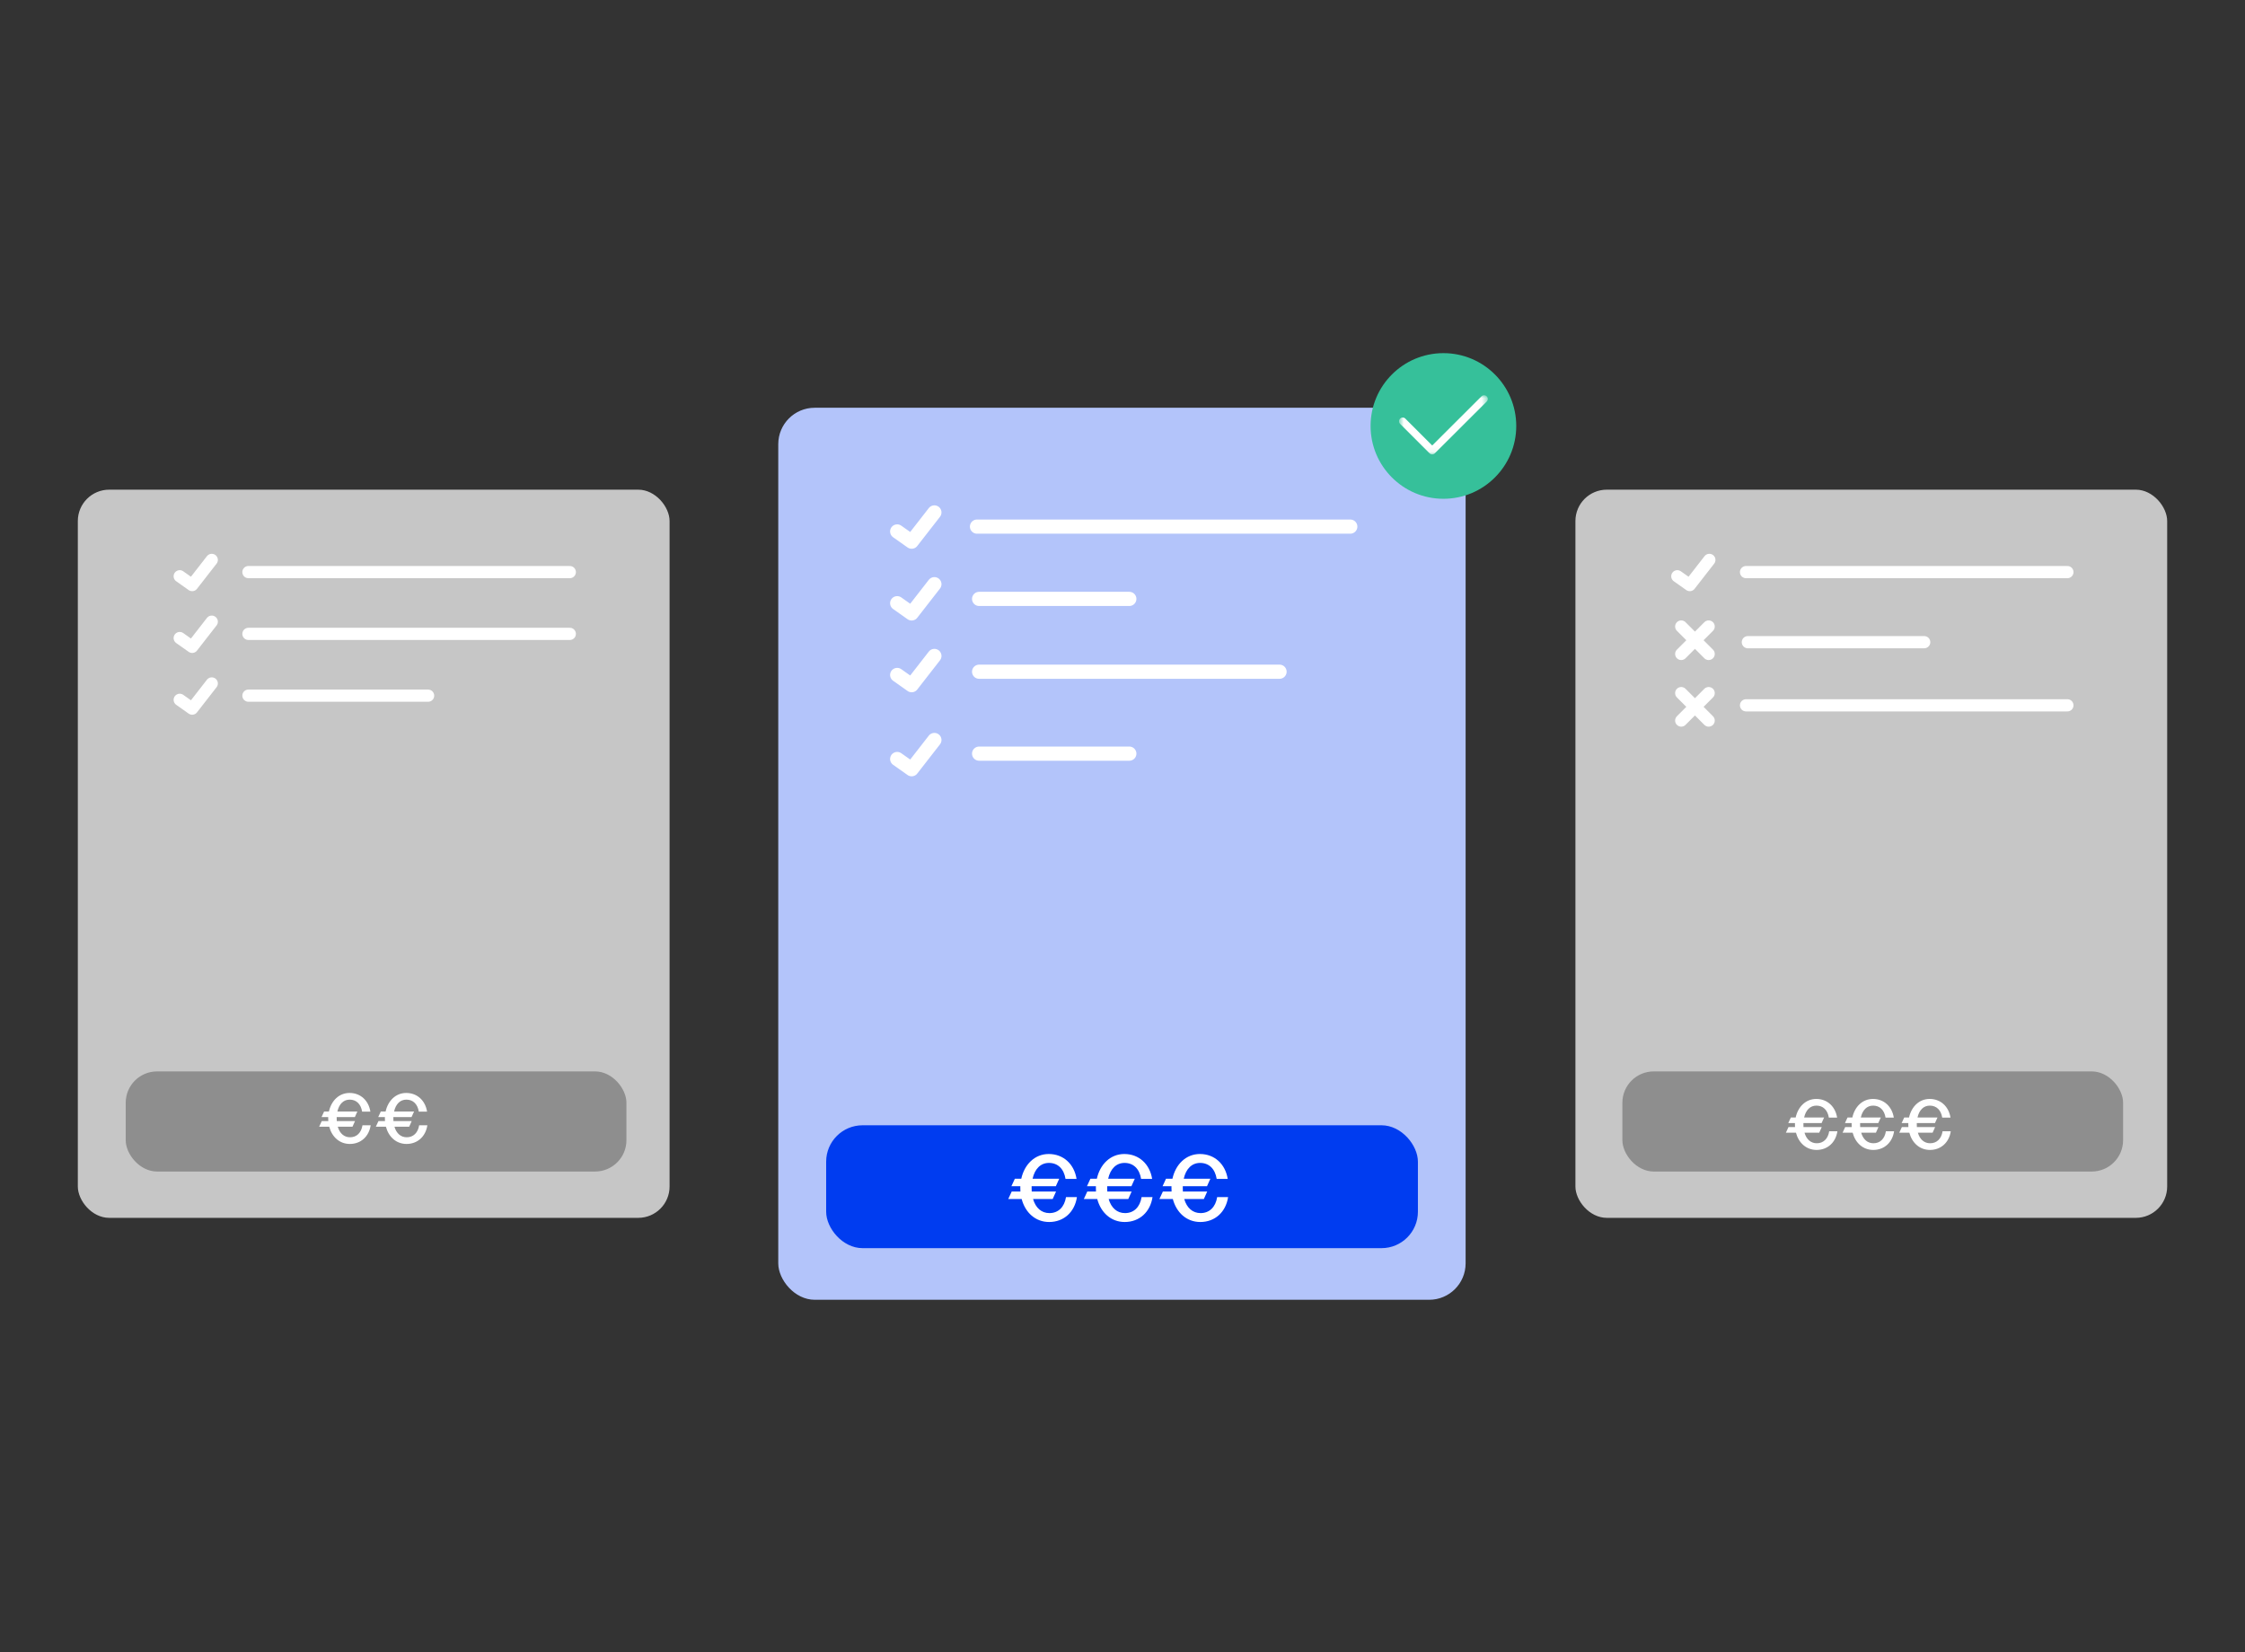 <svg width="375" height="276" viewBox="0 0 375 276" fill="none" xmlns="http://www.w3.org/2000/svg">
<rect x="0" y="0" width="375" height="276" fill="#333333" stroke="none"/>
<rect x="13" y="81.81" width="98.845" height="121.656" rx="5.237" fill="#C6C6C6"/>
<rect x="21" y="179" width="83.638" height="16.728" rx="5.237" fill="#8E8E8E"/>
<path d="M58.88 188.24H56.42C56.744 189.356 57.476 190.004 58.472 190.004C59.564 190.004 60.344 189.272 60.548 188H61.916C61.64 189.848 60.296 191.12 58.436 191.12C56.732 191.12 55.448 189.956 54.992 188.24H53.312L53.744 187.304H54.836C54.824 187.16 54.824 187.016 54.824 186.86V186.632H53.708L54.14 185.696H54.944C55.34 183.908 56.624 182.6 58.388 182.6C60.236 182.6 61.58 183.884 61.868 185.72H60.488C60.284 184.448 59.516 183.716 58.412 183.716C57.368 183.716 56.636 184.46 56.36 185.696H59.696L59.276 186.632H56.24V186.86C56.24 187.016 56.24 187.16 56.252 187.304H59.3L58.88 188.24ZM68.349 188.24H65.889C66.213 189.356 66.945 190.004 67.941 190.004C69.033 190.004 69.813 189.272 70.017 188H71.385C71.109 189.848 69.765 191.12 67.905 191.12C66.201 191.12 64.917 189.956 64.461 188.24H62.781L63.213 187.304H64.305C64.293 187.16 64.293 187.016 64.293 186.86V186.632H63.177L63.609 185.696H64.413C64.809 183.908 66.093 182.6 67.857 182.6C69.705 182.6 71.049 183.884 71.337 185.72H69.957C69.753 184.448 68.985 183.716 67.881 183.716C66.837 183.716 66.105 184.46 65.829 185.696H69.165L68.745 186.632H65.709V186.86C65.709 187.016 65.709 187.16 65.721 187.304H68.769L68.349 188.24Z" fill="white"/>
<path d="M95.178 95.581H41.498" stroke="white" stroke-width="2.039" stroke-linecap="round" stroke-linejoin="round"/>
<path d="M30.02 96.277L32.101 97.748L35.372 93.543" stroke="white" stroke-width="2.039" stroke-linecap="round" stroke-linejoin="round"/>
<path d="M95.178 105.902H41.498" stroke="white" stroke-width="2.039" stroke-linecap="round" stroke-linejoin="round"/>
<path d="M30.02 106.598L32.101 108.069L35.372 103.863" stroke="white" stroke-width="2.039" stroke-linecap="round" stroke-linejoin="round"/>
<path d="M71.509 116.224H41.498" stroke="white" stroke-width="2.039" stroke-linecap="round" stroke-linejoin="round"/>
<path d="M30.02 116.919L32.101 118.39L35.372 114.185" stroke="white" stroke-width="2.039" stroke-linecap="round" stroke-linejoin="round"/>
<rect x="130" y="68.124" width="114.813" height="149.029" rx="6.083" fill="#B3C4FA"/>
<rect x="138" y="188" width="98.845" height="20.529" rx="6.083" fill="#003CF0"/>
<path d="M175.84 200.32H172.56C172.992 201.808 173.968 202.672 175.296 202.672C176.752 202.672 177.792 201.696 178.064 200H179.888C179.52 202.464 177.728 204.16 175.248 204.16C172.976 204.16 171.264 202.608 170.656 200.32H168.416L168.992 199.072H170.448C170.432 198.88 170.432 198.688 170.432 198.48V198.176H168.944L169.52 196.928H170.592C171.12 194.544 172.832 192.8 175.184 192.8C177.648 192.8 179.44 194.512 179.824 196.96H177.984C177.712 195.264 176.688 194.288 175.216 194.288C173.824 194.288 172.848 195.28 172.48 196.928H176.928L176.368 198.176H172.32V198.48C172.32 198.688 172.32 198.88 172.336 199.072H176.4L175.84 200.32ZM188.465 200.32H185.185C185.617 201.808 186.593 202.672 187.921 202.672C189.377 202.672 190.417 201.696 190.689 200H192.513C192.145 202.464 190.353 204.16 187.873 204.16C185.601 204.16 183.889 202.608 183.281 200.32H181.041L181.617 199.072H183.073C183.057 198.88 183.057 198.688 183.057 198.48V198.176H181.569L182.145 196.928H183.217C183.745 194.544 185.457 192.8 187.809 192.8C190.273 192.8 192.065 194.512 192.449 196.96H190.609C190.337 195.264 189.313 194.288 187.841 194.288C186.449 194.288 185.473 195.28 185.105 196.928H189.553L188.993 198.176H184.945V198.48C184.945 198.688 184.945 198.88 184.961 199.072H189.025L188.465 200.32ZM201.09 200.32H197.81C198.242 201.808 199.218 202.672 200.546 202.672C202.002 202.672 203.042 201.696 203.314 200H205.138C204.77 202.464 202.978 204.16 200.498 204.16C198.226 204.16 196.514 202.608 195.906 200.32H193.666L194.242 199.072H195.698C195.682 198.88 195.682 198.688 195.682 198.48V198.176H194.194L194.77 196.928H195.842C196.37 194.544 198.082 192.8 200.434 192.8C202.898 192.8 204.69 194.512 205.074 196.96H203.234C202.962 195.264 201.938 194.288 200.466 194.288C199.074 194.288 198.098 195.28 197.73 196.928H202.178L201.618 198.176H197.57V198.48C197.57 198.688 197.57 198.88 197.586 199.072H201.65L201.09 200.32Z" fill="white"/>
<path d="M225.547 87.98H163.195" stroke="white" stroke-width="2.368" stroke-linecap="round" stroke-linejoin="round"/>
<path d="M149.863 88.788L152.28 90.496L156.079 85.612" stroke="white" stroke-width="2.368" stroke-linecap="round" stroke-linejoin="round"/>
<path d="M188.64 100.059H163.549" stroke="white" stroke-width="2.368" stroke-linecap="round" stroke-linejoin="round"/>
<path d="M149.863 100.777L152.28 102.485L156.079 97.6" stroke="white" stroke-width="2.368" stroke-linecap="round" stroke-linejoin="round"/>
<path d="M213.732 112.224H163.549" stroke="white" stroke-width="2.368" stroke-linecap="round" stroke-linejoin="round"/>
<path d="M149.863 112.765L152.28 114.474L156.079 109.589" stroke="white" stroke-width="2.368" stroke-linecap="round" stroke-linejoin="round"/>
<path d="M188.64 125.911H163.549" stroke="white" stroke-width="2.368" stroke-linecap="round" stroke-linejoin="round"/>
<path d="M149.863 126.806L152.28 128.514L156.079 123.63" stroke="white" stroke-width="2.368" stroke-linecap="round" stroke-linejoin="round"/>
<rect x="263.155" y="81.81" width="98.845" height="121.656" rx="5.237" fill="#C6C6C6"/>
<rect x="271" y="179" width="83.638" height="16.728" rx="5.237" fill="#8E8E8E"/>
<path d="M303.88 189.24H301.42C301.744 190.356 302.476 191.004 303.472 191.004C304.564 191.004 305.344 190.272 305.548 189H306.916C306.64 190.848 305.296 192.12 303.436 192.12C301.732 192.12 300.448 190.956 299.992 189.24H298.312L298.744 188.304H299.836C299.824 188.16 299.824 188.016 299.824 187.86V187.632H298.708L299.14 186.696H299.944C300.34 184.908 301.624 183.6 303.388 183.6C305.236 183.6 306.58 184.884 306.868 186.72H305.488C305.284 185.448 304.516 184.716 303.412 184.716C302.368 184.716 301.636 185.46 301.36 186.696H304.696L304.276 187.632H301.24V187.86C301.24 188.016 301.24 188.16 301.252 188.304H304.3L303.88 189.24ZM313.349 189.24H310.889C311.213 190.356 311.945 191.004 312.941 191.004C314.033 191.004 314.813 190.272 315.017 189H316.385C316.109 190.848 314.765 192.12 312.905 192.12C311.201 192.12 309.917 190.956 309.461 189.24H307.781L308.213 188.304H309.305C309.293 188.16 309.293 188.016 309.293 187.86V187.632H308.177L308.609 186.696H309.413C309.809 184.908 311.093 183.6 312.857 183.6C314.705 183.6 316.049 184.884 316.337 186.72H314.957C314.753 185.448 313.985 184.716 312.881 184.716C311.837 184.716 311.105 185.46 310.829 186.696H314.165L313.745 187.632H310.709V187.86C310.709 188.016 310.709 188.16 310.721 188.304H313.769L313.349 189.24ZM322.818 189.24H320.358C320.682 190.356 321.414 191.004 322.41 191.004C323.502 191.004 324.282 190.272 324.486 189H325.854C325.578 190.848 324.234 192.12 322.374 192.12C320.67 192.12 319.386 190.956 318.93 189.24H317.25L317.682 188.304H318.774C318.762 188.16 318.762 188.016 318.762 187.86V187.632H317.646L318.078 186.696H318.882C319.278 184.908 320.562 183.6 322.326 183.6C324.174 183.6 325.518 184.884 325.806 186.72H324.426C324.222 185.448 323.454 184.716 322.35 184.716C321.306 184.716 320.574 185.46 320.298 186.696H323.634L323.214 187.632H320.178V187.86C320.178 188.016 320.178 188.16 320.19 188.304H323.238L322.818 189.24Z" fill="white"/>
<path d="M345.333 95.581H291.653" stroke="white" stroke-width="2.039" stroke-linecap="round" stroke-linejoin="round"/>
<path d="M280.175 96.277L282.256 97.748L285.527 93.543" stroke="white" stroke-width="2.039" stroke-linecap="round" stroke-linejoin="round"/>
<path d="M321.415 107.289H291.957" stroke="white" stroke-width="2.039" stroke-linecap="round" stroke-linejoin="round"/>
<path d="M345.333 117.838H291.653" stroke="white" stroke-width="2.039" stroke-linecap="round" stroke-linejoin="round"/>
<path d="M280.829 115.799L285.411 120.382" stroke="white" stroke-width="2.039" stroke-linecap="round" stroke-linejoin="round"/>
<path d="M280.829 120.382L285.411 115.8" stroke="white" stroke-width="2.039" stroke-linecap="round" stroke-linejoin="round"/>
<path d="M280.829 104.671L285.411 109.254" stroke="white" stroke-width="2.039" stroke-linecap="round" stroke-linejoin="round"/>
<path d="M280.829 109.254L285.411 104.672" stroke="white" stroke-width="2.039" stroke-linecap="round" stroke-linejoin="round"/>
<circle cx="241.105" cy="71.166" r="12.166" fill="#36C09A"/>
<mask id="mask0_78_1912" style="mask-type:luminance" maskUnits="userSpaceOnUse" x="233" y="66" width="16" height="10">
<path fill-rule="evenodd" clip-rule="evenodd" d="M233.691 66.033H248.518V75.918H233.691V66.033Z" fill="white"/>
</mask>
<g mask="url(#mask0_78_1912)">
<path fill-rule="evenodd" clip-rule="evenodd" d="M239.232 75.918C239.074 75.918 238.916 75.858 238.795 75.737L233.872 70.814C233.631 70.573 233.631 70.181 233.872 69.94C234.114 69.699 234.504 69.699 234.746 69.94L239.233 74.427L247.464 66.214C247.706 65.973 248.097 65.973 248.338 66.215C248.579 66.456 248.578 66.847 248.337 67.088L239.668 75.737C239.548 75.858 239.39 75.918 239.232 75.918Z" fill="white"/>
</g>
</svg>
